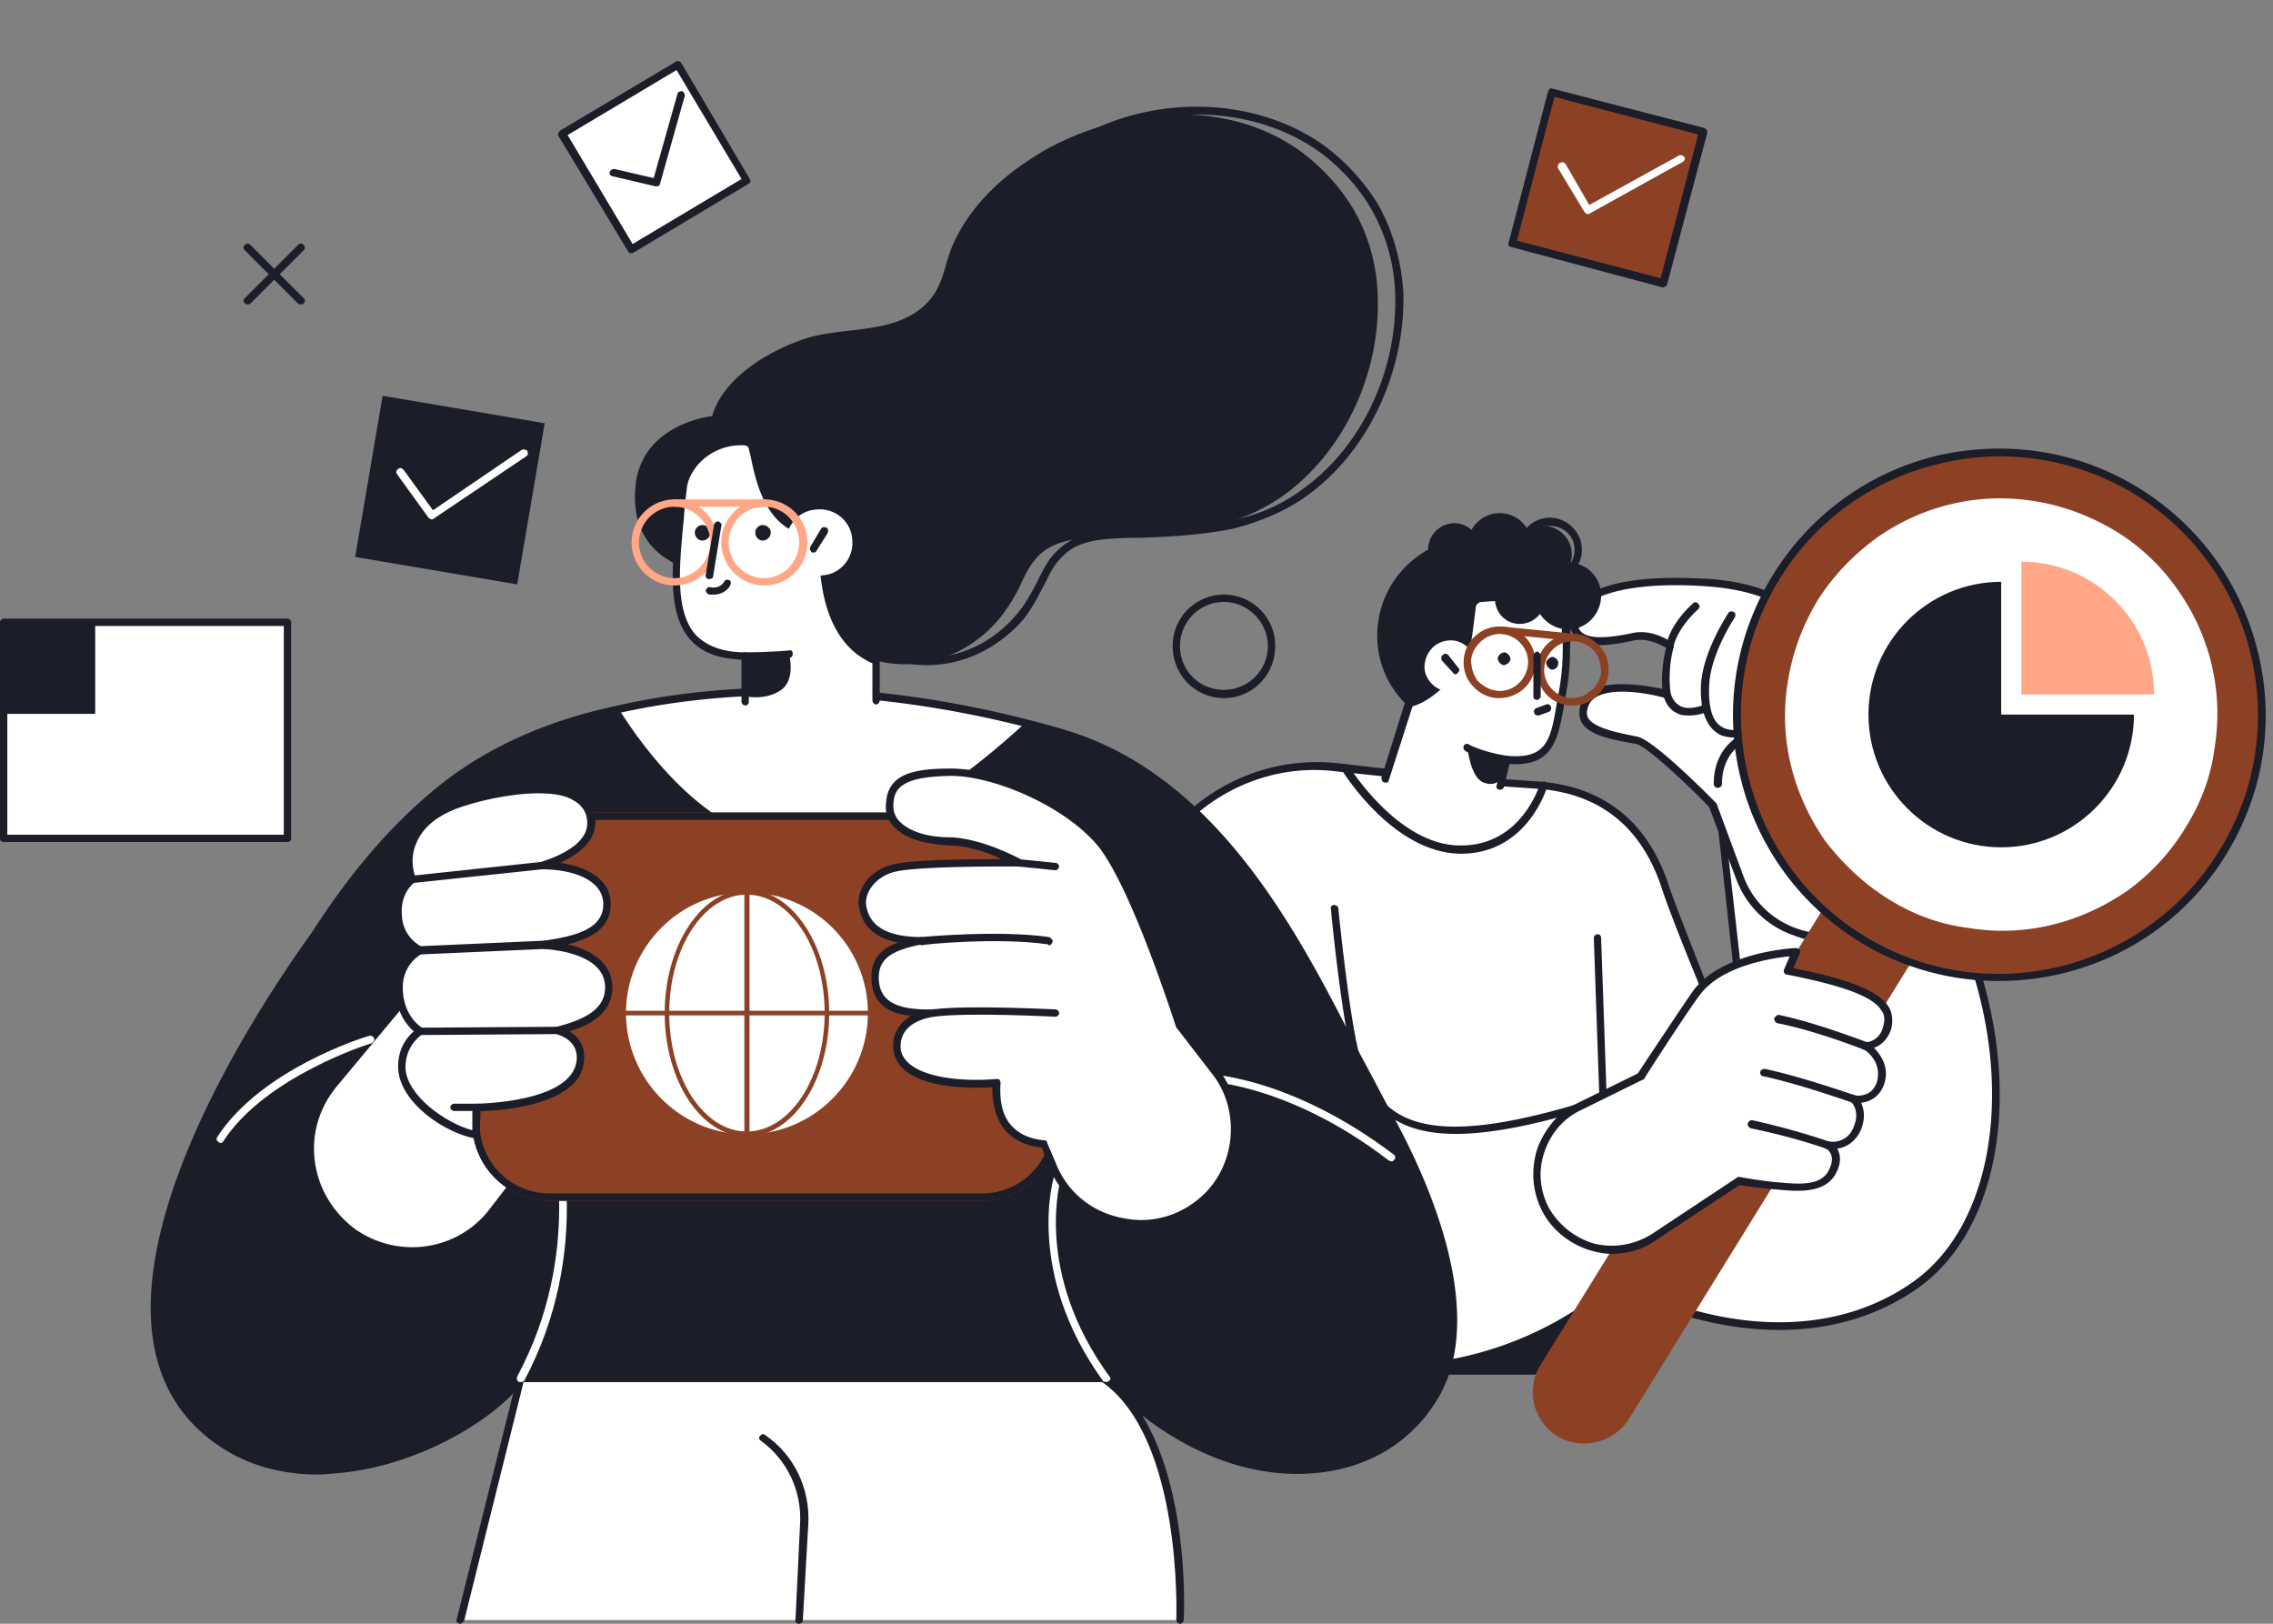 <svg xmlns="http://www.w3.org/2000/svg" width="224" height="160" fill="none"><rect width="100%" height="100%" fill="#808080" stroke="none"/><path fill="#fff" d="M28.33 82.61H.36V61.318H28.33z"/><path fill="#1B1D29" d="M9.383 70.34H.361v-9.022h9.022z"/><path fill="#1B1D29" fill-rule="evenodd" d="M28.33 82.97H.36c-.18 0-.361-.09-.361-.36V61.318c0-.18.18-.361.361-.361H28.33c.18 0 .36.18.36.36V82.61c0 .27-.18.36-.36.36M.721 82.25h27.246V61.678H.722z" clip-rule="evenodd"/><path fill="#1B1D29" d="M38.788 122.197q-.18 0-.27-.09c-3.88-3.699-8.21-9.924-8.21-10.015-.09-.18-.09-.361.09-.541.18-.09.36 0 .541.18 0 0 4.33 6.226 8.12 9.834.18.091.18.361 0 .542q-.09.09-.271.09M60.892 107.852h-.09c-.902-.271-1.895-1.173-3.338-2.436a49 49 0 0 0-6.857-5.413c-5.774-3.609-14.796-1.895-14.886-1.805-.18 0-.361-.09-.451-.36 0-.181.09-.361.27-.452.451 0 9.383-1.804 15.428 1.985 3.338 2.075 5.503 4.06 7.037 5.504 1.263 1.173 2.256 1.985 3.068 2.255.18 0 .27.271.18.451 0 .181-.18.271-.361.271M34.097 97.476c-.09 0-.271 0-.271-.18l-2.166-4.691c-.09-.18 0-.452.181-.542.18-.09.36 0 .451.18l2.165 4.782c.09.18 0 .361-.18.451zM111.867 125.445h46.012l4.331 9.654h-51.155c0-8.3.812-9.654.812-9.654"/><path fill="#1B1D29" fill-rule="evenodd" d="M162.209 135.46h-51.155a.39.39 0 0 1-.361-.361c0-8.21.812-9.744.812-9.834q.181-.18.361-.181h46.012c.181 0 .361.091.361.181l4.331 9.653q.09.181 0 .361-.09.181-.361.181m-50.704-.812h50.163l-3.97-8.842h-45.561c-.18.632-.632 2.707-.632 8.842" clip-rule="evenodd"/><path fill="#fff" d="M195.139 96.936c-2.797-9.834-9.835-22.104-9.835-22.104l-15.608 6.857 1.624 14.796c.181.902-.27 1.714-1.173 1.985-.812.27-1.804-.09-2.074-.993-1.083-2.526-3.158-7.668-3.88-9.834-2.075-6.586-6.586-9.924-12.721-10.285l-10.465-.722-9.293-1.082c-11.097-1.173-20.841 7.849-20.661 18.946.09 4.511-.09 10.105.812 15.789v15.157h6.225c11.548 14.886 31.938 9.563 41.05 1.082 11.098 5.504 22.104 5.504 29.863-.09 7.669-5.594 9.293-18.044 6.136-29.502"/><path fill="#1B1D29" fill-rule="evenodd" d="M137.488 135.189q-1.083 0-2.255-.091c-7.038-.541-12.992-3.789-17.322-9.292h-6.045a.39.39 0 0 1-.361-.361v-15.067c-.722-4.601-.722-9.022-.722-12.901q0-1.534-.09-2.978c-.09-5.413 2.255-10.736 6.315-14.435s9.383-5.413 14.706-4.872l9.383 1.083 10.375.722c6.586.45 11.007 3.97 13.082 10.555.722 2.075 2.707 7.038 3.79 9.834.27.632 1.082.993 1.714.722.631-.18 1.082-.902.902-1.534l-1.624-14.796c-.09-.18 0-.36.18-.45l15.609-6.858c.18-.09.451 0 .541.18 0 .091 7.037 12.361 9.834 22.195 3.519 12.631.992 24.63-6.315 29.953-7.759 5.594-18.676 5.684-29.954.181-4.691 4.24-12.992 8.21-21.743 8.21m-19.397-10.105q.18 0 .271.09c4.24 5.413 10.104 8.571 16.961 9.203 9.473.721 18.676-3.519 23.547-8.12.091-.09.271-.181.452-.09 11.097 5.503 21.833 5.503 29.411 0 7.038-5.143 9.473-16.872 6.045-29.142-2.526-8.841-8.571-19.758-9.653-21.652l-15.067 6.586 1.624 14.435c.271 1.083-.361 2.075-1.353 2.436-1.083.36-2.256-.18-2.617-1.173-1.173-2.797-3.158-7.759-3.879-9.924-1.985-6.225-6.136-9.563-12.361-10.014l-10.465-.722-9.383-.993c-5.143-.631-10.285 1.083-14.165 4.602-3.879 3.608-6.044 8.66-5.954 13.893v2.978c0 3.879 0 8.3.721 12.811v14.796z" clip-rule="evenodd"/><path fill="#fff" d="m181.426 68.517 6.225 10.194c2.706 4.331 1.173 10.105-3.428 12.541-4.782 2.617-10.737.451-12.722-4.691l-2.706-7.218s-6.045-6.135-7.579-6.406c-3.157-.541-5.774-1.173-5.052-3.428.992-3.068 8.12-1.083 8.12-1.083s-.451-2.075.27-4.781c0 0-1.714-1.354-3.608-.903-3.88.903-5.684.452-5.774-1.263-.271-3.067 4.781-4.42 11.367-4.15 5.414.18 13.443 1.263 14.887 11.187"/><path fill="#1B1D29" fill-rule="evenodd" d="M179.982 92.786a8.45 8.45 0 0 1-3.248-.632c-2.616-.902-4.601-2.887-5.593-5.413l-2.707-7.217c-2.255-2.346-6.225-6.045-7.218-6.226-2.706-.45-4.601-.902-5.322-2.075q-.451-.812-.091-1.894c.902-2.797 6.225-1.805 8.03-1.444-.09-.722-.091-2.255.361-4.06-.542-.27-1.805-.992-3.158-.722-2.797.632-4.601.632-5.504-.09a1.98 1.98 0 0 1-.812-1.443q-.09-1.354.903-2.256c1.533-1.714 5.593-2.526 10.916-2.346 3.79.09 13.624.452 15.247 11.458l6.226 10.105c1.263 2.165 1.714 4.782.992 7.308-.631 2.436-2.256 4.51-4.601 5.774-1.354.812-2.887 1.173-4.421 1.173m-20.119-24.63c-1.534 0-2.977.36-3.338 1.443q-.272.721 0 1.173c.631.993 2.977 1.444 4.782 1.805 1.624.27 7.127 5.864 7.758 6.496l.091.09 2.706 7.308a8.57 8.57 0 0 0 5.053 4.962 8.55 8.55 0 0 0 7.127-.452c2.165-1.172 3.609-3.067 4.241-5.322.631-2.346.27-4.782-.993-6.767l-6.135-10.195q-.09 0-.09-.09c-1.353-9.293-8.481-10.736-14.526-10.917-5.142-.18-8.931.632-10.375 2.075q-.722.722-.632 1.715 0 .63.451.902 1.083.812 4.873 0c2.075-.451 3.879.902 3.969.992s.181.27.091.451c-.632 2.436-.271 4.511-.271 4.511q0 .18-.181.361-.09.09-.361.09c-.902-.27-2.616-.631-4.24-.631" clip-rule="evenodd"/><path fill="#1B1D29" d="M174.298 72.757q-.812 0-1.353-.541-1.083-.903-1.083-3.429c-.09-.992.18-4.24 2.977-6.315.09-.18.361-.09.451 0 .181.18.091.45 0 .541-2.526 1.985-2.706 4.872-2.706 5.774 0 1.444.27 2.436.812 2.887q.45.451 1.263.271c1.624-.18 1.804-3.067 1.804-3.158s.09-.27.271-.27c.09-.09.271-.09.361 0l.992.902q.27.27 0 .541c-.09.18-.361.18-.451 0l-.451-.36c-.271 1.082-.812 2.886-2.436 3.157z"/><path fill="#1B1D29" d="M170.78 72.667q-.451 0-1.083-.18c-1.444-.632-2.165-2.256-2.075-4.963.18-3.338 2.616-6.947 2.706-7.127.091-.18.361-.18.541-.09s.181.36.091.54c0 0-2.436 3.61-2.526 6.767-.091 2.256.36 3.7 1.533 4.15 1.353.542 2.256-.45 2.346-.45.09-.181.361-.181.541 0 .091.09.091.36 0 .54-.09 0-.902.813-2.074.813M164.553 64.096h-.09a.5.5 0 0 1-.271-.451c.451-2.346 2.617-4.15 2.707-4.24s.361-.09.451.09q.272.27 0 .541s-1.984 1.714-2.436 3.7c0 .18-.18.36-.361.36"/><path fill="#1B1D29" d="M166.539 70.501c-.451 0-.811 0-1.172-.18q-1.083-.452-1.444-1.805c-.09-.18 0-.45.18-.45q.407-.136.542.27.27.901.992 1.263c.993.451 2.346-.18 2.346-.18.18-.09.451 0 .541.18.091.27 0 .451-.18.541-.09 0-.902.361-1.805.361M169.246 77.63a.39.39 0 0 1-.361-.361c0-4.782 4.33-5.504 4.42-5.594.181 0 .361.18.452.36 0 .181-.181.362-.361.452-.09 0-3.699.722-3.699 4.782 0 .18-.181.36-.451.36M143.443 111.732c-5.413 0-8.48-2.256-10.014-6.947-1.083-3.338-2.256-14.706-2.256-15.157-.09-.27.091-.451.271-.451.271 0 .451.18.451.36 0 .09 1.173 11.819 2.256 15.067 1.895 5.865 6.135 8.662 21.111 4.241.181-.09.361 0 .451.18q.137.406-.27.542c-4.872 1.443-8.842 2.165-12 2.165M157.969 108.303c-.271 0-.361-.18-.361-.361l-.542-15.518c0-.18.181-.36.361-.36.271 0 .361.18.361.36l.541 15.518c0 .181-.18.361-.36.361M135.774 61.66c-.541 5.233 3.248 9.834 8.481 10.375s9.924-3.248 10.465-8.48-3.338-9.925-8.571-10.466-9.834 3.338-10.375 8.57"/><path fill="#fff" d="M138.842 69.328c2.707-.632 5.323-4.33 5.414-4.511.361-1.083.632-3.609.812-4.872 0-.541.451-.992.992-.992 1.804-.18 5.684-.361 7.037.45.993.542 1.263 1.895 1.263 2.888-.09.45.181 2.797-.36 5.864-.812 4.33-.812 7.127-5.504 6.676l-.992 4.06-11.007-2.165z"/><path fill="#1B1D29" d="M147.863 77.81h-.089c-.271 0-.362-.271-.271-.452l.631-2.616c0-.18.181-.27.361-.27 3.97.36 4.331-1.535 4.962-5.414q.09-.45.181-.993c.451-2.436.361-4.33.361-5.232a4 4 0 0 1-.091-.542c.091-.812-.18-2.165-.992-2.616-.902-.451-3.429-.631-6.857-.36a.616.616 0 0 0-.631.63c-.181 1.354-.451 3.88-.812 5.053-.181.27-2.797 3.88-5.413 4.601l-2.346 7.308c0 .18-.271.27-.451.18-.181 0-.271-.27-.271-.45l2.346-7.489q.09-.18.271-.18c2.526-.542 4.961-3.97 5.142-4.33.361-1.084.631-3.7.812-4.783 0-.721.541-1.263 1.263-1.263 2.165-.18 5.954-.36 7.308.452 1.263.631 1.443 2.345 1.443 3.247v.452c0 .992.091 2.977-.361 5.413l-.18 1.082c-.632 3.61-1.083 6.316-5.413 6.045l-.541 2.256c-.091.18-.181.27-.362.27"/><path fill="#1B1D29" d="M148.496 75.193h-.091c-2.526-.361-3.969-1.173-3.969-1.173a.434.434 0 0 1-.181-.541c.09-.18.361-.271.541-.09 0 0 1.354.721 3.7 1.082.18 0 .36.18.36.451-.09.18-.18.27-.36.27"/><path fill="#1B1D29" d="M148.044 76.636s-.631.993-1.894.452c-1.263-.542-1.534-3.429-1.534-3.429l3.88 1.173z"/><path fill="#fff" d="M140.376 65.81c.09 1.353 1.353 2.435 2.707 2.345 1.443-.09 2.436-1.263 2.345-2.706-.09-1.354-1.263-2.436-2.616-2.346-1.443.09-2.436 1.263-2.436 2.706"/><path fill="#1B1D29" d="M143.444 66.441q-.181 0-.271-.18l-1.083-1.173c-.09-.18-.09-.451.091-.541q.27-.271.541 0l.993 1.263c.18.18.09.36-.091.54q-.09.091-.18.091M148.856 64.998c-.09.27-.361.541-.722.541-.27-.09-.541-.36-.541-.721.09-.271.36-.542.721-.542.271.09.542.361.542.722M153.547 65.449c0 .27-.271.541-.632.541-.27-.09-.541-.36-.541-.722.09-.27.361-.54.632-.54.361.09.631.36.541.72"/><path fill="#8C4125" d="M153.457 141.505c2.346 1.443 5.503.721 7.037-1.624l36.359-58.824c1.534-2.436.812-5.503-1.624-7.037-2.346-1.444-5.504-.722-6.947 1.624l-36.449 58.824c-1.534 2.435-.722 5.593 1.624 7.037"/><path fill="#8C4125" d="M175.019 56.878c-7.489 12.09-3.789 28.059 8.39 35.547 12.09 7.579 28.059 3.79 35.637-8.3 7.489-12.18 3.699-28.149-8.39-35.637-12.18-7.578-28.059-3.79-35.637 8.39"/><path fill="#1B1D29" fill-rule="evenodd" d="M196.944 96.665a26.13 26.13 0 0 1-13.714-3.88c-12.36-7.668-16.149-23.818-8.481-36.178 3.699-5.954 9.473-10.105 16.24-11.729 6.857-1.533 13.894-.45 19.848 3.248 5.955 3.7 10.105 9.473 11.729 16.33s.451 13.894-3.248 19.849c-4.962 8.03-13.533 12.36-22.374 12.36m.089-51.696q-2.886 0-5.864.721c-6.586 1.534-12.27 5.594-15.788 11.368-7.398 11.91-3.699 27.698 8.21 35.096s27.697 3.699 35.095-8.3c3.609-5.775 4.692-12.631 3.158-19.217a25.5 25.5 0 0 0-11.367-15.88c-4.151-2.525-8.752-3.788-13.444-3.788" clip-rule="evenodd"/><path fill="#fff" d="M176.464 75.283a20.5 20.5 0 0 1-.271-8.12c.451-2.887 1.443-5.503 2.887-7.94 1.534-2.435 3.519-4.51 5.864-6.224a21.2 21.2 0 0 1 7.398-3.339c2.707-.631 5.414-.721 8.211-.27 2.796.451 5.413 1.443 7.848 2.887a20.4 20.4 0 0 1 6.226 5.864 21.2 21.2 0 0 1 3.338 7.398c.631 2.707.721 5.413.27 8.21-.36 2.797-1.353 5.413-2.886 7.85a21.25 21.25 0 0 1-5.774 6.225c-2.256 1.533-4.782 2.706-7.489 3.338a20.5 20.5 0 0 1-8.12.27c-2.887-.36-5.503-1.353-7.939-2.886s-4.511-3.52-6.225-5.775c-1.534-2.255-2.707-4.781-3.338-7.488"/><path fill="#1B1D29" d="M197.215 57.33c-7.218 0-13.082 5.863-13.082 13.081s5.864 13.082 13.082 13.082c7.217 0 13.082-5.864 13.082-13.082h-13.082z"/><path fill="#FFA787" d="M199.199 55.345v13.082h13.082c0-7.218-5.864-13.082-13.082-13.082"/><path fill="#8C4125" fill-rule="evenodd" d="M154.991 69.51h-.361c-1.985-.181-3.338-1.895-3.158-3.88s1.895-3.338 3.88-3.158c.902.09 1.714.541 2.346 1.263.631.722.902 1.624.812 2.617-.091.902-.542 1.714-1.263 2.345a3.47 3.47 0 0 1-2.256.812m0-6.316c-1.443 0-2.616 1.082-2.797 2.526-.18 1.534.992 2.887 2.526 3.068.722 0 1.444-.18 1.985-.632q.947-.812 1.083-1.895c0-.721-.181-1.443-.632-2.075-.541-.541-1.173-.902-1.894-.992zM147.774 68.787h-.361c-.902-.09-1.714-.541-2.345-1.263s-.903-1.624-.813-2.617c.09-.902.542-1.804 1.264-2.345.721-.632 1.714-.902 2.616-.812 1.985.18 3.338 1.895 3.158 3.88-.181 1.804-1.714 3.157-3.519 3.157m0-6.315c-.631 0-1.263.27-1.714.631q-.948.812-1.083 1.895c0 .721.18 1.443.631 2.075.542.541 1.173.902 1.895.992 1.534.18 2.887-.992 3.068-2.526.18-1.534-.993-2.887-2.526-3.067z" clip-rule="evenodd"/><path fill="#8C4125" d="m155.262 63.194-7.218-.722c-.18 0-.36-.18-.36-.361.09-.18.27-.361.451-.361l7.217.722c.181 0 .361.18.271.36 0 .181-.181.361-.361.361"/><path fill="#1B1D29" d="M151.473 68.967c-.271 0-.361-.18-.361-.36v-3.97c0-.271.181-.361.361-.451.181.09.361.18.361.45v3.97c0 .18-.18.361-.361.361M151.563 70.501c-.18 0-.361-.09-.361-.27-.09-.18.001-.361.181-.451l.992-.361c.18-.09.361 0 .451.18.09.27 0 .451-.18.541l-.993.361zM143.985 84.125h-.091c-6.586-.09-11.457-7.94-11.638-8.21-.09-.18 0-.452.181-.542.18-.09.361-.09.451.09.09.09 4.871 7.85 11.006 7.85h.091c5.954 0 7.759-5.955 7.759-6.045.09-.18.27-.27.451-.27q.406.135.27.54s-1.894 6.587-8.48 6.587"/><path fill="#fff" d="M186.027 101.267c.541-2.256-1.173-3.88-9.834-5.594l.812-1.895s-6.947.271-9.744 3.97c-.993 1.353-5.594 8.391-5.594 8.391l-5.954 2.887c-3.79 1.804-5.323 6.405-3.339 10.194 2.075 3.88 6.948 5.143 10.647 2.707l8.3-5.594s2.526.451 4.06.542c1.894.18 4.33.361 5.233-1.444.902-1.894-.452-2.526-.452-2.526s2.075.271 2.887-1.804c.722-1.715-.361-2.797-.361-2.797s1.985.361 2.617-1.534c.812-2.346-1.443-3.699-1.443-3.699s1.623 0 2.165-1.804"/><path fill="#1B1D29" fill-rule="evenodd" d="M158.871 123.551q-.902 0-1.895-.271c-2.075-.541-3.969-1.984-4.962-3.879s-1.173-4.06-.541-6.135c.722-1.985 2.075-3.699 4.06-4.601l5.864-2.887c.541-.812 4.601-6.947 5.504-8.21 2.887-3.79 9.834-4.15 10.104-4.15.091 0 .271.09.361.18q.09.18 0 .36l-.631 1.444c5.503 1.083 8.39 2.256 9.383 3.79q.541.902.27 2.165c-.361 1.083-.992 1.624-1.714 1.895.812.811 1.534 2.075.993 3.608-.451 1.263-1.444 1.714-2.256 1.805.271.631.451 1.443 0 2.616-.541 1.263-1.534 1.805-2.346 1.895.271.541.451 1.263-.09 2.345-.992 2.075-3.699 1.895-5.594 1.715-1.353-.091-3.338-.361-3.969-.451l-8.211 5.413c-1.263.902-2.796 1.353-4.33 1.353m17.503-29.321c-1.714.18-6.676.902-8.842 3.789-.992 1.263-5.503 8.21-5.503 8.3q-.09.09-.181.09l-6.044 2.978c-1.714.812-2.978 2.255-3.609 4.15-.632 1.804-.451 3.789.451 5.503a7.65 7.65 0 0 0 4.511 3.519c1.985.451 3.97.09 5.684-.993l8.3-5.503q.09-.09.271-.09s2.435.451 3.969.541c1.895.18 4.151.361 4.872-1.263.722-1.444-.18-1.985-.27-2.075a.7.7 0 0 1-.181-.451.5.5 0 0 1 .451-.271c.091.09 1.805.271 2.436-1.444.632-1.533-.18-2.345-.27-2.435-.091-.091-.091-.271 0-.452 0-.09.18-.18.36-.18.091 0 1.624.271 2.166-1.263.631-2.075-1.173-3.248-1.263-3.248-.181-.09-.271-.271-.181-.451 0-.181.181-.271.361-.271.09 0 1.353-.09 1.714-1.533.181-.632.181-1.173-.18-1.625-.812-1.353-3.789-2.436-9.293-3.518q-.18 0-.271-.18a.38.38 0 0 1 0-.361z" clip-rule="evenodd"/><path fill="#1B1D29" d="M183.862 103.432h-.181s-4.781-1.895-8.571-2.617a.5.5 0 0 1-.27-.451c.09-.18.271-.361.451-.361 3.879.812 8.661 2.707 8.751 2.707.18.09.271.361.181.541-.091.091-.181.181-.361.181M182.688 108.664h-.09c-.09 0-5.052-1.804-8.842-2.616-.18 0-.36-.271-.27-.451 0-.181.271-.271.451-.271 3.789.812 8.842 2.617 8.932 2.617.18.09.27.27.18.541 0 .09-.18.18-.361.18M180.162 113.266h-.09c0-.09-3.518-1.263-7.488-2.075-.271-.09-.361-.271-.361-.451.09-.271.27-.361.451-.361 4.06.902 7.578 2.075 7.668 2.165.181 0 .271.271.181.451 0 .181-.18.271-.361.271M118.091 125.806q-.181 0-.271-.18c-.09-.091-5.323-7.489-6.315-15.248 0-.18.09-.361.361-.451.18 0 .36.181.36.361.993 7.579 6.136 14.796 6.136 14.886.18.181.09.452-.091.542q-.09.09-.18.09M151.203 58.683c0 1.804 1.534 3.338 3.338 3.338s3.248-1.534 3.248-3.339a3.234 3.234 0 0 0-3.248-3.247c-1.804 0-3.338 1.443-3.338 3.247M144.616 53.72c0 1.714 1.444 3.158 3.158 3.158a3.14 3.14 0 0 0 3.158-3.158 3.14 3.14 0 0 0-3.158-3.157c-1.714 0-3.158 1.443-3.158 3.157"/><path fill="#1B1D29" d="M147.322 58.953c0 1.444 1.083 2.526 2.436 2.526a2.52 2.52 0 0 0 2.526-2.526c0-1.353-1.173-2.436-2.526-2.436a2.426 2.426 0 0 0-2.436 2.436"/><path fill="#1B1D29" d="M149.307 54.623a2.81 2.81 0 0 0 2.797 2.797 2.81 2.81 0 0 0 2.796-2.797 2.81 2.81 0 0 0-2.796-2.797 2.81 2.81 0 0 0-2.797 2.797M140.735 54.171a2.62 2.62 0 0 0 2.617 2.616c1.353 0 2.526-1.172 2.526-2.616s-1.173-2.616-2.526-2.616a2.62 2.62 0 0 0-2.617 2.616"/><path fill="#1B1D29" fill-rule="evenodd" d="M152.737 57.329c-1.714 0-3.158-1.444-3.158-3.158s1.444-3.158 3.158-3.158 3.158 1.444 3.158 3.158-1.444 3.158-3.158 3.158m0-5.504a2.33 2.33 0 0 0-2.346 2.346c0 1.353 1.083 2.436 2.346 2.436a2.425 2.425 0 0 0 2.435-2.436c0-1.353-1.082-2.346-2.435-2.346" clip-rule="evenodd"/><path fill="#1B1D29" d="M50.97 57.585 35 54.88 37.707 39l15.969 2.707z"/><path fill="#fff" d="M42.58 51.18q-.181 0-.361-.18l-3.068-4.241c-.18-.18-.09-.451.09-.541.18-.18.361-.09.542.09l2.887 3.97 8.751-5.955c.18-.09.451 0 .541.09.09.18.09.451-.09.542L42.76 51.09q-.09.09-.18.09"/><path fill="#8C4125" d="m163.923 27.866-14.886-3.88L152.916 9.1l14.977 3.88z"/><path fill="#1B1D29" fill-rule="evenodd" d="M163.924 28.317h-.09l-14.887-3.97q-.18 0-.27-.18-.09-.09 0-.27l3.879-14.887c.09-.27.271-.36.451-.27l14.977 3.879c.18.09.27.27.27.451l-3.969 14.977q0 .09-.181.18-.09.09-.18.09m-14.435-4.601 14.164 3.699 3.699-14.165-14.164-3.699z" clip-rule="evenodd"/><path fill="#fff" d="M156.527 21.099q-.18 0-.361-.18l-2.616-4.331c-.09-.18 0-.451.18-.541.181-.09.361-.09.542.09l2.345 4.06 8.842-4.872c.18-.09.451 0 .541.18s.001.361-.18.451l-9.112 5.053q-.09.09-.181.09M73.621 17.818l-11.458 6.767-6.766-11.368L66.764 6.36z"/><path fill="#1B1D29" fill-rule="evenodd" d="M62.163 24.946q-.18 0-.27-.18l-6.858-11.368c-.09-.18 0-.36.181-.541L66.584 6.09q.09-.09.27-.09.18.09.27.18l6.767 11.458c.09.18.09.361-.09.451l-11.458 6.857zm-6.225-11.638 6.405 10.736 10.736-6.406-6.405-10.736z" clip-rule="evenodd"/><path fill="#1B1D29" d="M64.69 18.36h-.09l-4.241-.992c-.18 0-.36-.27-.27-.451.09-.18.27-.27.45-.27l3.88.902 2.346-8.3c0-.181.27-.271.45-.271.181.09.272.27.272.45L65.05 18.09c0 .18-.18.27-.361.27"/><path fill="#fff" d="M116.286 159.639s.722-18.134-7.579-23.818h-57.38l-5.954 23.818z"/><path fill="#1B1D29" d="M45.374 160h-.09c-.271-.09-.362-.271-.272-.451l5.955-23.818c0-.181.18-.271.36-.271h57.381q.09 0 .18.09c8.481 5.684 7.85 23.277 7.76 24.089 0 .18-.181.361-.362.361-.18 0-.361-.181-.361-.451 0-.181.632-17.774-7.307-23.367h-57.02l-5.864 23.547c-.09.09-.27.271-.36.271"/><path fill="#1B1D29" d="M78.756 160c-.27 0-.451-.18-.36-.451l.45-9.383c.18-3.248-1.263-6.315-3.88-8.21-.18-.09-.18-.361-.09-.451.181-.18.362-.271.542-.09 2.887 1.985 4.421 5.323 4.24 8.751l-.54 9.473c0 .181-.181.361-.362.361"/><path fill="#1B1D29" d="M136.315 109.026c-6.045-11.007-13.894-31.668-31.667-36.81-14.165-4.15-29.773-5.504-44.027-2.256-6.226 1.354-12.36 3.88-17.413 7.94-4.782 3.97-8.661 8.751-12 13.984-.54.812-25.351 33.652-12.089 47.997 10.015 10.736 28.059 1.804 32.209-4.06h57.741c11.457 11.819 26.344 11.548 32.299 1.895 3.699-6.135 1.984-16.15-5.053-28.69"/><path fill="#fff" d="M79.027 83.222c7.758 0 17.051-7.398 22.013-11.999-13.082-3.248-27.156-4.24-40.058-1.353 2.436 3.88 9.203 13.352 18.045 13.352"/><path fill="#1B1D29" d="M133.428 20.7c-1.263-2.166-3.067-4.15-5.232-5.775-7.128-5.142-16.962-4.42-24.45-.541q-.903.45-1.714.992c-3.519 2.166-6.586 5.143-8.21 8.932-.632 1.534-.812 3.158-1.714 4.601-.812 1.263-2.075 2.166-3.519 2.707-2.887 1.083-6.135.812-9.112 1.714-4.15 1.354-8.3 4.15-9.293 7.669 0 0-7.127.722-7.579 7.127-.36 4.692 2.256 7.398 6.406 8.21 2.075.542 4.33 1.263 6.496.722l3.248 1.263c.812 1.534 1.714 3.068 2.977 4.33 1.083 1.083 1.895 2.166 3.428 2.437.09.09 1.083 0 1.174 0 4.51 1.173 9.112-.542 12.089-4.06a16.2 16.2 0 0 0 1.985-3.068c.541-1.173 1.082-2.345 1.985-3.248 1.984-1.894 5.142-1.714 7.759-1.804 3.067-.18 6.135-.27 9.202-.992a19.2 19.2 0 0 0 7.218-3.158c6.045-4.421 9.473-12.18 9.202-19.578-.09-3.067-.902-5.954-2.346-8.48"/><path fill="#1B1D29" d="M91.387 65.539q-1.533 0-3.068-.361a.5.5 0 0 1-.27-.451c.09-.18.27-.361.45-.27 4.241 1.082 8.752-.362 11.73-3.97.721-.813 1.263-1.805 1.894-2.978l.091-.18c.541-1.083 1.082-2.256 1.984-3.068 1.895-1.894 4.692-1.985 7.127-1.985q.452 0 .903-.09c2.796-.09 6.045-.18 9.112-.902 2.707-.541 5.142-1.624 7.127-3.158 5.774-4.15 9.293-11.728 9.022-19.217a18 18 0 0 0-2.345-8.3c-1.263-2.165-2.977-4.06-5.052-5.594-6.857-4.962-17.232-4.962-24.721-.09-.09.09-.361.09-.451-.09-.18-.18-.09-.451.09-.541 7.669-5.053 18.405-5.053 25.533.09a20.6 20.6 0 0 1 5.323 5.864c1.443 2.617 2.255 5.594 2.436 8.661.18 7.669-3.429 15.518-9.384 19.849-2.075 1.533-4.601 2.616-7.397 3.338-3.158.632-6.406.812-9.293.902h-.903c-2.255.09-4.961.09-6.585 1.805-.812.721-1.354 1.804-1.805 2.796l-.18.271a17.2 17.2 0 0 1-1.895 3.158c-2.526 2.887-5.954 4.51-9.473 4.51"/><path fill="#1B1D29" fill-rule="evenodd" d="M31.3 145.294c-5.053 0-9.293-1.805-12.451-5.143-11.91-12.901 6.045-40.148 11.819-48.178l.18-.27c3.79-5.865 7.76-10.466 12.18-14.075 4.511-3.699 10.375-6.495 17.503-8.03 16.78-3.879 33.381-.901 44.208 2.256 15.157 4.421 23.186 20.03 28.96 31.397 1.083 1.985 2.075 3.879 2.978 5.594 7.037 12.54 8.751 22.916 4.962 29.051-2.436 4.059-6.586 6.676-11.639 7.217-7.127.812-14.796-2.436-21.111-8.932h-57.38c-2.526 3.519-10.375 8.481-18.766 9.022q-.722.09-1.443.091m45.922-76.778c-5.323 0-10.917.541-16.51 1.805-7.038 1.533-12.812 4.24-17.233 7.849-4.33 3.609-8.21 8.12-12 13.894q0 .09-.18.36c-5.773 7.94-23.457 34.735-11.909 47.186 3.339 3.518 7.94 5.233 13.353 4.872 8.21-.542 15.879-5.504 18.224-8.842q.18-.18.361-.18h57.741q.18 0 .271.09c6.135 6.405 13.713 9.563 20.66 8.841 4.692-.541 8.662-2.977 11.007-6.856 3.609-5.955 1.895-16.06-4.962-28.33a82 82 0 0 1-2.977-5.683c-5.774-11.188-13.624-26.615-28.51-30.946-7.218-2.075-16.78-4.06-27.336-4.06" clip-rule="evenodd"/><path fill="#fff" d="M97.34 109.566c-.27 0-.45-.18-.45-.361V81.959c0-.27.18-.451.45-.451.181 0 .362.18.362.45v27.247c0 .181-.18.361-.361.361"/><path fill="#1B1D29" d="M66.666 51.555c.451 6.135 5.775 10.646 11.82 10.195 6.134-.45 10.735-5.774 10.284-11.819-.45-6.135-5.774-10.736-11.909-10.285-6.044.542-10.646 5.774-10.195 11.91"/><path fill="#fff" d="M86.335 70.862v-5.774c-6.406-2.436-5.053-12.63-5.053-12.63-5.864.45-6.586-5.865-7.127-8.301-.09-.36-.361-.632-.722-.632-3.429-.18-6.045 2.436-6.225 4.782-.542 8.12-2.436 16.24 6.225 16.33v6.225z"/><path fill="#1B1D29" d="M73.433 69.51c-.18 0-.361-.181-.361-.362v-4.15c-2.256-.09-3.97-.722-5.053-1.985-2.255-2.526-1.804-7.127-1.353-12l.18-2.706c.181-2.616 2.978-5.323 6.587-5.142.541 0 .992.36 1.082.902q.09.36.181.812c.632 2.797 1.624 7.579 6.496 7.218q.18 0 .36.09a.8.8 0 0 1 .09.36c0 .09-1.172 9.835 4.873 12.18.09.09.18.18.18.361v3.88c0 .27-.18.45-.36.45-.181 0-.361-.18-.361-.45v-3.61c-5.594-2.435-5.324-10.465-5.143-12.54-5.233.18-6.316-5.232-6.857-7.849l-.18-.722c0-.18-.18-.36-.451-.36-3.158-.18-5.594 2.255-5.684 4.51q-.18 1.354-.27 2.707c-.452 4.692-.903 9.112 1.172 11.458 1.082 1.083 2.616 1.714 4.872 1.714.27 0 .36.18.36.361v4.511c0 .18-.09.361-.36.361"/><path fill="#1B1D29" d="M73.433 64.998c-.18 0-.36-.18-.36-.361 0-.18.18-.361.36-.361 2.526 0 4.24-.18 4.33-.18.181-.09.362.09.362.27 0 .27-.09.451-.361.451 0 0-1.805.18-4.33.18"/><path fill="#1B1D29" d="M73.433 68.606s1.894.451 3.428-.541c1.624-.993.902-3.609.902-3.609l-4.33.18z"/><path fill="#fff" d="M83.99 53.18c.18 1.804-1.173 3.428-2.977 3.518-1.805.18-3.43-1.173-3.52-2.977-.18-1.805 1.174-3.429 2.978-3.519 1.805-.18 3.428 1.173 3.519 2.977"/><path fill="#1B1D29" d="M80.2 54.442h-.18c-.18-.18-.271-.36-.18-.541l1.082-1.805c.09-.18.36-.18.541-.09.18.09.18.36.09.541l-1.082 1.715q-.09.18-.271.18M70.005 52.457c0 .451-.361.812-.812.812-.361 0-.722-.36-.722-.812 0-.36.36-.722.722-.722.45 0 .812.361.812.722M75.959 52.457c0 .451-.361.812-.812.812-.361 0-.722-.36-.722-.812 0-.36.36-.722.722-.722.45 0 .812.361.812.722M70.365 58.592h-.451c-.271-.09-.361-.27-.361-.45.09-.181.27-.362.45-.272.993.18 1.354-.54 1.354-.54.09-.181.27-.271.451-.181.18 0 .271.27.18.45-.09.362-.721.993-1.623.993"/><path fill="#FFA787" fill-rule="evenodd" d="M75.327 57.69a4.235 4.235 0 0 1-4.24-4.24 4.235 4.235 0 0 1 4.24-4.241 4.236 4.236 0 0 1 4.24 4.24 4.236 4.236 0 0 1-4.24 4.24m0-7.76c-1.985 0-3.519 1.625-3.519 3.52 0 1.894 1.534 3.518 3.519 3.518 1.895 0 3.429-1.624 3.429-3.519 0-1.894-1.534-3.518-3.429-3.518M66.486 57.69a4.236 4.236 0 0 1-4.24-4.24 4.236 4.236 0 0 1 4.24-4.24 4.235 4.235 0 0 1 4.24 4.24 4.235 4.235 0 0 1-4.24 4.24m0-7.759c-1.985 0-3.519 1.624-3.519 3.519 0 1.894 1.534 3.518 3.519 3.518 1.894 0 3.518-1.624 3.518-3.518 0-1.895-1.624-3.519-3.518-3.519" clip-rule="evenodd"/><path fill="#FFA787" d="M75.327 49.93h-8.841c-.27 0-.361-.18-.361-.36s.09-.361.36-.361h8.842c.18 0 .361.18.361.36 0 .181-.18.362-.36.362"/><path fill="#1B1D29" d="M69.913 57.058h-.09c-.18 0-.36-.27-.27-.45l.811-4.873c0-.18.18-.36.451-.36.18.09.362.27.271.45l-.812 4.963c0 .18-.18.27-.36.27"/><path fill="#fff" d="M137.128 114.438q-.09 0-.271-.09c-10.104-7.759-18.405-7.849-18.495-7.849-.27 0-.451-.18-.451-.361 0-.18.181-.361.451-.361.271 0 8.571.091 19.037 8.03.09.09.18.361 0 .451q-.09.18-.271.18M109.069 136.181q-.18 0-.36-.09c-7.759-10.736-4.872-20.21-4.782-20.3 0-.18.271-.27.451-.27.181.09.271.36.18.541 0 .09-2.796 9.202 4.782 19.578.181.18.091.361-.09.451q-.09.09-.181.09M40.864 97.296l-7.94 9.474c-3.79 4.511-2.887 11.187 1.895 14.615 4.33 3.158 10.466 2.256 13.713-1.985l8.481-11.006z"/><path fill="#1B1D29" fill-rule="evenodd" d="M40.593 123.641c-2.076 0-4.15-.632-6.045-1.985-2.346-1.624-3.88-4.241-4.24-7.128a10.7 10.7 0 0 1 2.255-8.029l7.94-9.473c.18-.09.36-.18.54 0l16.24 11.097q.09.09.09.27.09.091 0 .271l-8.48 10.917c-2.075 2.616-5.143 4.06-8.3 4.06m.27-25.803-7.668 9.202c-1.714 2.075-2.527 4.691-2.166 7.398s1.805 5.052 3.97 6.676c4.24 2.978 10.105 2.166 13.262-1.984l8.21-10.646z" clip-rule="evenodd"/><path fill="#fff" d="M51.329 136.181h-.18c-.18-.09-.271-.361-.181-.541 6.586-12.27 3.338-23.908 3.338-24.089-.09-.18.09-.361.27-.451s.362.09.452.271c0 .09 3.338 12.089-3.338 24.63-.09.18-.271.18-.361.18"/><path fill="#8C4125" fill-rule="evenodd" d="M96.8 118.318H54.127c-4.15 0-7.578-3.428-7.578-7.578V87.644c0-4.15 3.428-7.58 7.578-7.58h42.675c4.15 0 7.578 3.43 7.578 7.58v23.096c0 4.15-3.428 7.578-7.578 7.578" clip-rule="evenodd"/><path fill="#1B1D29" fill-rule="evenodd" d="M96.8 118.318H54.127c-4.15 0-7.578-3.428-7.578-7.578V87.644c0-4.15 3.428-7.58 7.578-7.58h42.675c4.15 0 7.578 3.43 7.578 7.58v23.096c0 4.15-3.428 7.578-7.578 7.578M54.127 80.787a6.854 6.854 0 0 0-6.857 6.856v23.097a6.854 6.854 0 0 0 6.857 6.857h42.675a6.854 6.854 0 0 0 6.856-6.857V87.644a6.853 6.853 0 0 0-6.856-6.857z" clip-rule="evenodd"/><path fill="#fff" d="M59.99 97.297c0-2.887-3.338-3.97-6.406-4.24 2.707-.361 6.316-.993 6.226-4.06-.09-2.707-3.429-3.7-6.406-3.7 2.526-.811 5.233-2.255 4.872-4.69-.812-4.602-10.285-2.436-13.443-1.264-6.315 2.436-4.24 7.308-4.24 7.308s-1.534 1.083-1.354 3.519c.09 2.616 2.166 3.518 2.166 3.518s-2.075.993-2.075 3.61c0 3.157 2.075 4.33 2.075 4.33s-1.895 1.082-1.805 3.699c.18 3.067 4.511 5.954 7.308 6.496v-2.707s9.924 0 10.285-4.601c.18-1.624-.812-2.526-2.255-2.977 2.616-.632 5.052-1.715 5.052-4.24"/><path fill="#1B1D29" fill-rule="evenodd" d="M46.909 112.183h-.09c-2.978-.541-7.399-3.518-7.579-6.857-.09-1.984.902-3.157 1.534-3.699-.632-.541-1.804-1.894-1.804-4.33 0-1.985 1.082-3.068 1.714-3.609-.632-.541-1.715-1.534-1.895-3.428-.09-2.166.902-3.339 1.353-3.7-.18-.63-.54-2.165.18-3.789q.993-2.436 4.331-3.789c2.617-.992 9.203-2.526 12.36-.812q1.354.811 1.624 2.346c.271 1.804-.902 3.338-3.428 4.51 2.617.362 4.962 1.625 4.962 3.97.09 2.527-2.075 3.52-4.24 4.06 2.797.632 4.42 2.166 4.42 4.24 0 2.527-2.164 3.7-4.24 4.331 1.354.812 1.534 1.985 1.444 2.887-.27 4.421-8.39 4.963-10.195 4.963l-.09 2.345q0 .181-.09.271t-.271.09m6.135-34.013c-2.797 0-6.225.812-8.12 1.534q-2.977 1.173-3.88 3.338c-.811 1.804-.09 3.428-.09 3.428.09.18 0 .361-.09.451s-1.444 1.083-1.263 3.248c.09 2.256 1.895 3.068 1.985 3.158.09 0 .18.18.18.27 0 .181-.09.362-.18.362-.09.09-1.895.992-1.895 3.338 0 2.887 1.895 3.97 1.895 3.97.18.09.27.18.27.36 0 .091-.09.271-.27.271 0 .09-1.714 1.083-1.624 3.428.18 2.617 3.88 5.323 6.586 6.045v-2.255c0-.181.18-.361.36-.361.181 0 9.564-.09 9.925-4.331.09-1.173-.541-2.075-1.985-2.526-.18-.09-.27-.18-.27-.361 0-.18.18-.361.27-.361 3.248-.812 4.782-1.984 4.782-3.88 0-3.157-4.602-3.698-6.045-3.788-.18-.09-.36-.18-.36-.361 0-.18.18-.361.36-.451 3.158-.451 5.954-1.173 5.864-3.7-.09-2.345-3.067-3.338-6.044-3.338-.18 0-.361-.09-.361-.27-.09-.18.09-.361.27-.451 2.256-.722 4.963-2.075 4.511-4.33q-.18-1.084-1.263-1.715c-.811-.541-2.075-.722-3.518-.722" clip-rule="evenodd"/><path fill="#1B1D29" d="M40.592 87.012c-.18 0-.36-.18-.36-.361 0-.18.18-.361.36-.361l12.721-1.354c.271 0 .451.09.451.361 0 .18-.09.361-.36.361l-12.722 1.353zM41.405 94.049c-.18 0-.361-.18-.361-.361 0-.27.18-.451.36-.451l12.18-.542c.271 0 .361.18.452.361 0 .27-.18.451-.361.451zM41.405 101.988c-.18 0-.361-.181-.361-.361 0-.181.18-.361.36-.361l13.534-.09c.18 0 .45.18.45.361 0 .18-.18.36-.45.36z"/><path fill="#fff" d="M21.737 112.633q-.09 0-.18-.09c-.181-.09-.271-.27-.18-.451 4.33-6.766 14.615-9.924 14.976-10.014.27-.091.45.09.54.27 0 .181-.09.361-.27.451-.09 0-10.465 3.248-14.615 9.654q-.09.18-.27.18"/><path fill="#1B1D29" d="M46.908 109.476h-2.165c-.18 0-.361-.18-.361-.361 0-.18.18-.361.36-.361h2.166c.27 0 .45.181.45.361 0 .181-.18.361-.45.361"/><path fill="#fff" d="M116.287 101.176s-4.33-13.803-7.849-18.044c-3.518-4.33-10.826-7.127-14.886-7.037s-5.684.812-5.865 2.977c-.18 2.617 2.707 3.7 5.865 3.79 3.248.09 6.857 2.165 6.857 2.165s-9.023-.09-12 .45c-2.255.452-3.609 2.166-3.428 3.61.27 1.894 1.534 3.608 5.864 3.608-2.706.452-4.781 1.173-4.601 3.79.18 3.067 3.067 3.428 5.684 3.338-2.707.451-3.7 1.894-3.519 3.609.451 2.887 5.413 3.699 9.834 3.248-.27 3.067.993 5.774 4.601 6.044l.812 1.985c2.526 6.316 10.737 7.939 15.518 2.977 3.158-3.338 3.429-8.571.542-12.27z"/><path fill="#1B1D29" fill-rule="evenodd" d="M112.408 121.025a9.7 9.7 0 0 1-1.895-.181c-3.248-.631-5.954-2.887-7.217-6.045l-.631-1.714q-2.346-.27-3.61-1.714c-.902-1.083-1.263-2.526-1.263-4.24-4.24.27-9.292-.451-9.743-3.609-.18-1.173.27-2.526 1.714-3.429-1.805-.18-3.79-.902-3.88-3.608-.09-2.075 1.083-3.068 2.617-3.61-2.346-.45-3.609-1.713-3.88-3.698-.18-1.624 1.173-3.609 3.7-4.06 2.255-.451 7.668-.451 10.375-.451-1.264-.632-3.338-1.353-5.143-1.353-1.443-.09-4.15-.361-5.503-1.895q-.903-.993-.722-2.346c.18-2.706 2.526-3.338 6.225-3.338 4.33-.09 11.638 2.797 15.157 7.127 3.519 4.15 7.579 16.962 7.94 18.135l3.338 4.24c2.977 3.789 2.706 9.202-.542 12.721-1.894 1.985-4.42 3.068-7.037 3.068m-14.165-14.706q.18 0 .271.09.09.18.09.361c-.09 1.173 0 2.887.993 4.06q1.173 1.353 3.338 1.533c.09 0 .27.091.27.271l.813 1.895c1.082 2.887 3.609 4.962 6.676 5.503 2.977.632 6.045-.361 8.21-2.616 2.977-3.158 3.248-8.3.451-11.729l-3.338-4.33-.09-.091c-.091-.18-4.331-13.713-7.759-17.954-3.339-3.97-10.466-6.946-14.616-6.856-4.42.09-5.413 1.082-5.503 2.706q-.09.993.541 1.715c.902.992 2.707 1.624 4.962 1.624 3.248.09 6.857 2.075 7.037 2.165.181.09.181.27.181.45-.09.181-.181.272-.361.272-.09 0-9.022-.09-11.91.45-2.074.362-3.247 1.986-3.157 3.249.18 1.353.993 3.248 5.504 3.248.18 0 .36.18.36.36s-.18.361-.36.361c-2.707.542-4.331 1.263-4.24 3.429.09 2.165 1.713 3.067 5.322 2.977.18-.09.36.09.451.27 0 .271-.18.452-.36.452-2.256.361-3.43 1.533-3.249 3.248.451 2.526 5.233 3.248 9.473 2.887" clip-rule="evenodd"/><path fill="#1B1D29" d="M103.386 93.147q-.09 0-.09-.09c-4.962-.722-12.36 0-12.45.09-.18 0-.361-.18-.452-.361 0-.27.18-.451.361-.451.09 0 7.579-.722 12.631 0 .181.09.361.27.361.451-.09.18-.18.36-.361.36M104.017 100.184c-.18 0-8.571-.451-12 0-.18 0-.45-.09-.45-.36 0-.181.18-.362.36-.362 3.519-.45 11.729 0 12.09 0 .18 0 .361.18.361.361s-.181.361-.361.361M104.017 85.748h-.09c-.812-.09-3.518-.36-3.609-.36-.18 0-.36-.181-.271-.362 0-.27.181-.36.362-.36.09 0 2.796.27 3.608.36.181 0 .361.18.361.361-.09.271-.18.361-.361.361M29.639 30q-.18 0-.27-.09l-5.234-5.233c-.18-.18-.18-.451 0-.542q.27-.27.542 0l5.233 5.233c.18.09.18.361 0 .541q-.09.09-.271.09"/><path fill="#1B1D29" d="M24.406 30q-.18 0-.27-.09c-.181-.181-.181-.452 0-.542l5.232-5.233q.27-.27.542 0c.18.09.18.361 0 .542l-5.233 5.232q-.09.09-.27.09"/><path fill="#1B1D29" fill-rule="evenodd" d="M120.618 68.787c-2.797 0-5.053-2.255-5.053-5.142a5.044 5.044 0 0 1 5.053-5.053 5.044 5.044 0 0 1 5.052 5.053c0 2.887-2.255 5.142-5.052 5.142m0-9.473c-2.436 0-4.331 1.985-4.331 4.33 0 2.437 1.895 4.331 4.331 4.331 2.346 0 4.33-1.894 4.33-4.33 0-2.346-1.984-4.33-4.33-4.33" clip-rule="evenodd"/><path fill="#fff" d="M85.531 99.827c0 6.563-5.33 11.949-11.949 11.949-6.563 0-11.892-5.386-11.892-11.95s5.329-11.892 11.892-11.892c6.62 0 11.95 5.329 11.95 11.892"/><path fill="#8C4125" fill-rule="evenodd" d="M73.582 112c-4.432 0-8.078-5.441-8.078-12.173 0-6.676 3.646-12.174 8.078-12.174 4.488 0 8.134 5.498 8.134 12.174 0 6.732-3.646 12.173-8.134 12.173m0-23.842c-4.207 0-7.63 5.217-7.63 11.669 0 6.451 3.423 11.668 7.63 11.668 4.264 0 7.686-5.217 7.686-11.668 0-6.452-3.422-11.669-7.686-11.669" clip-rule="evenodd"/><path fill="#8C4125" d="M85.53 100.051H61.688a.24.24 0 0 1-.224-.225c0-.112.112-.224.224-.224H85.53c.112 0 .224.112.224.224a.24.24 0 0 1-.224.225"/><path fill="#8C4125" d="M73.582 112c-.112 0-.225-.113-.225-.225V87.933c0-.168.113-.28.225-.28.168 0 .28.112.28.28v23.842c0 .112-.112.225-.28.225"/></svg>